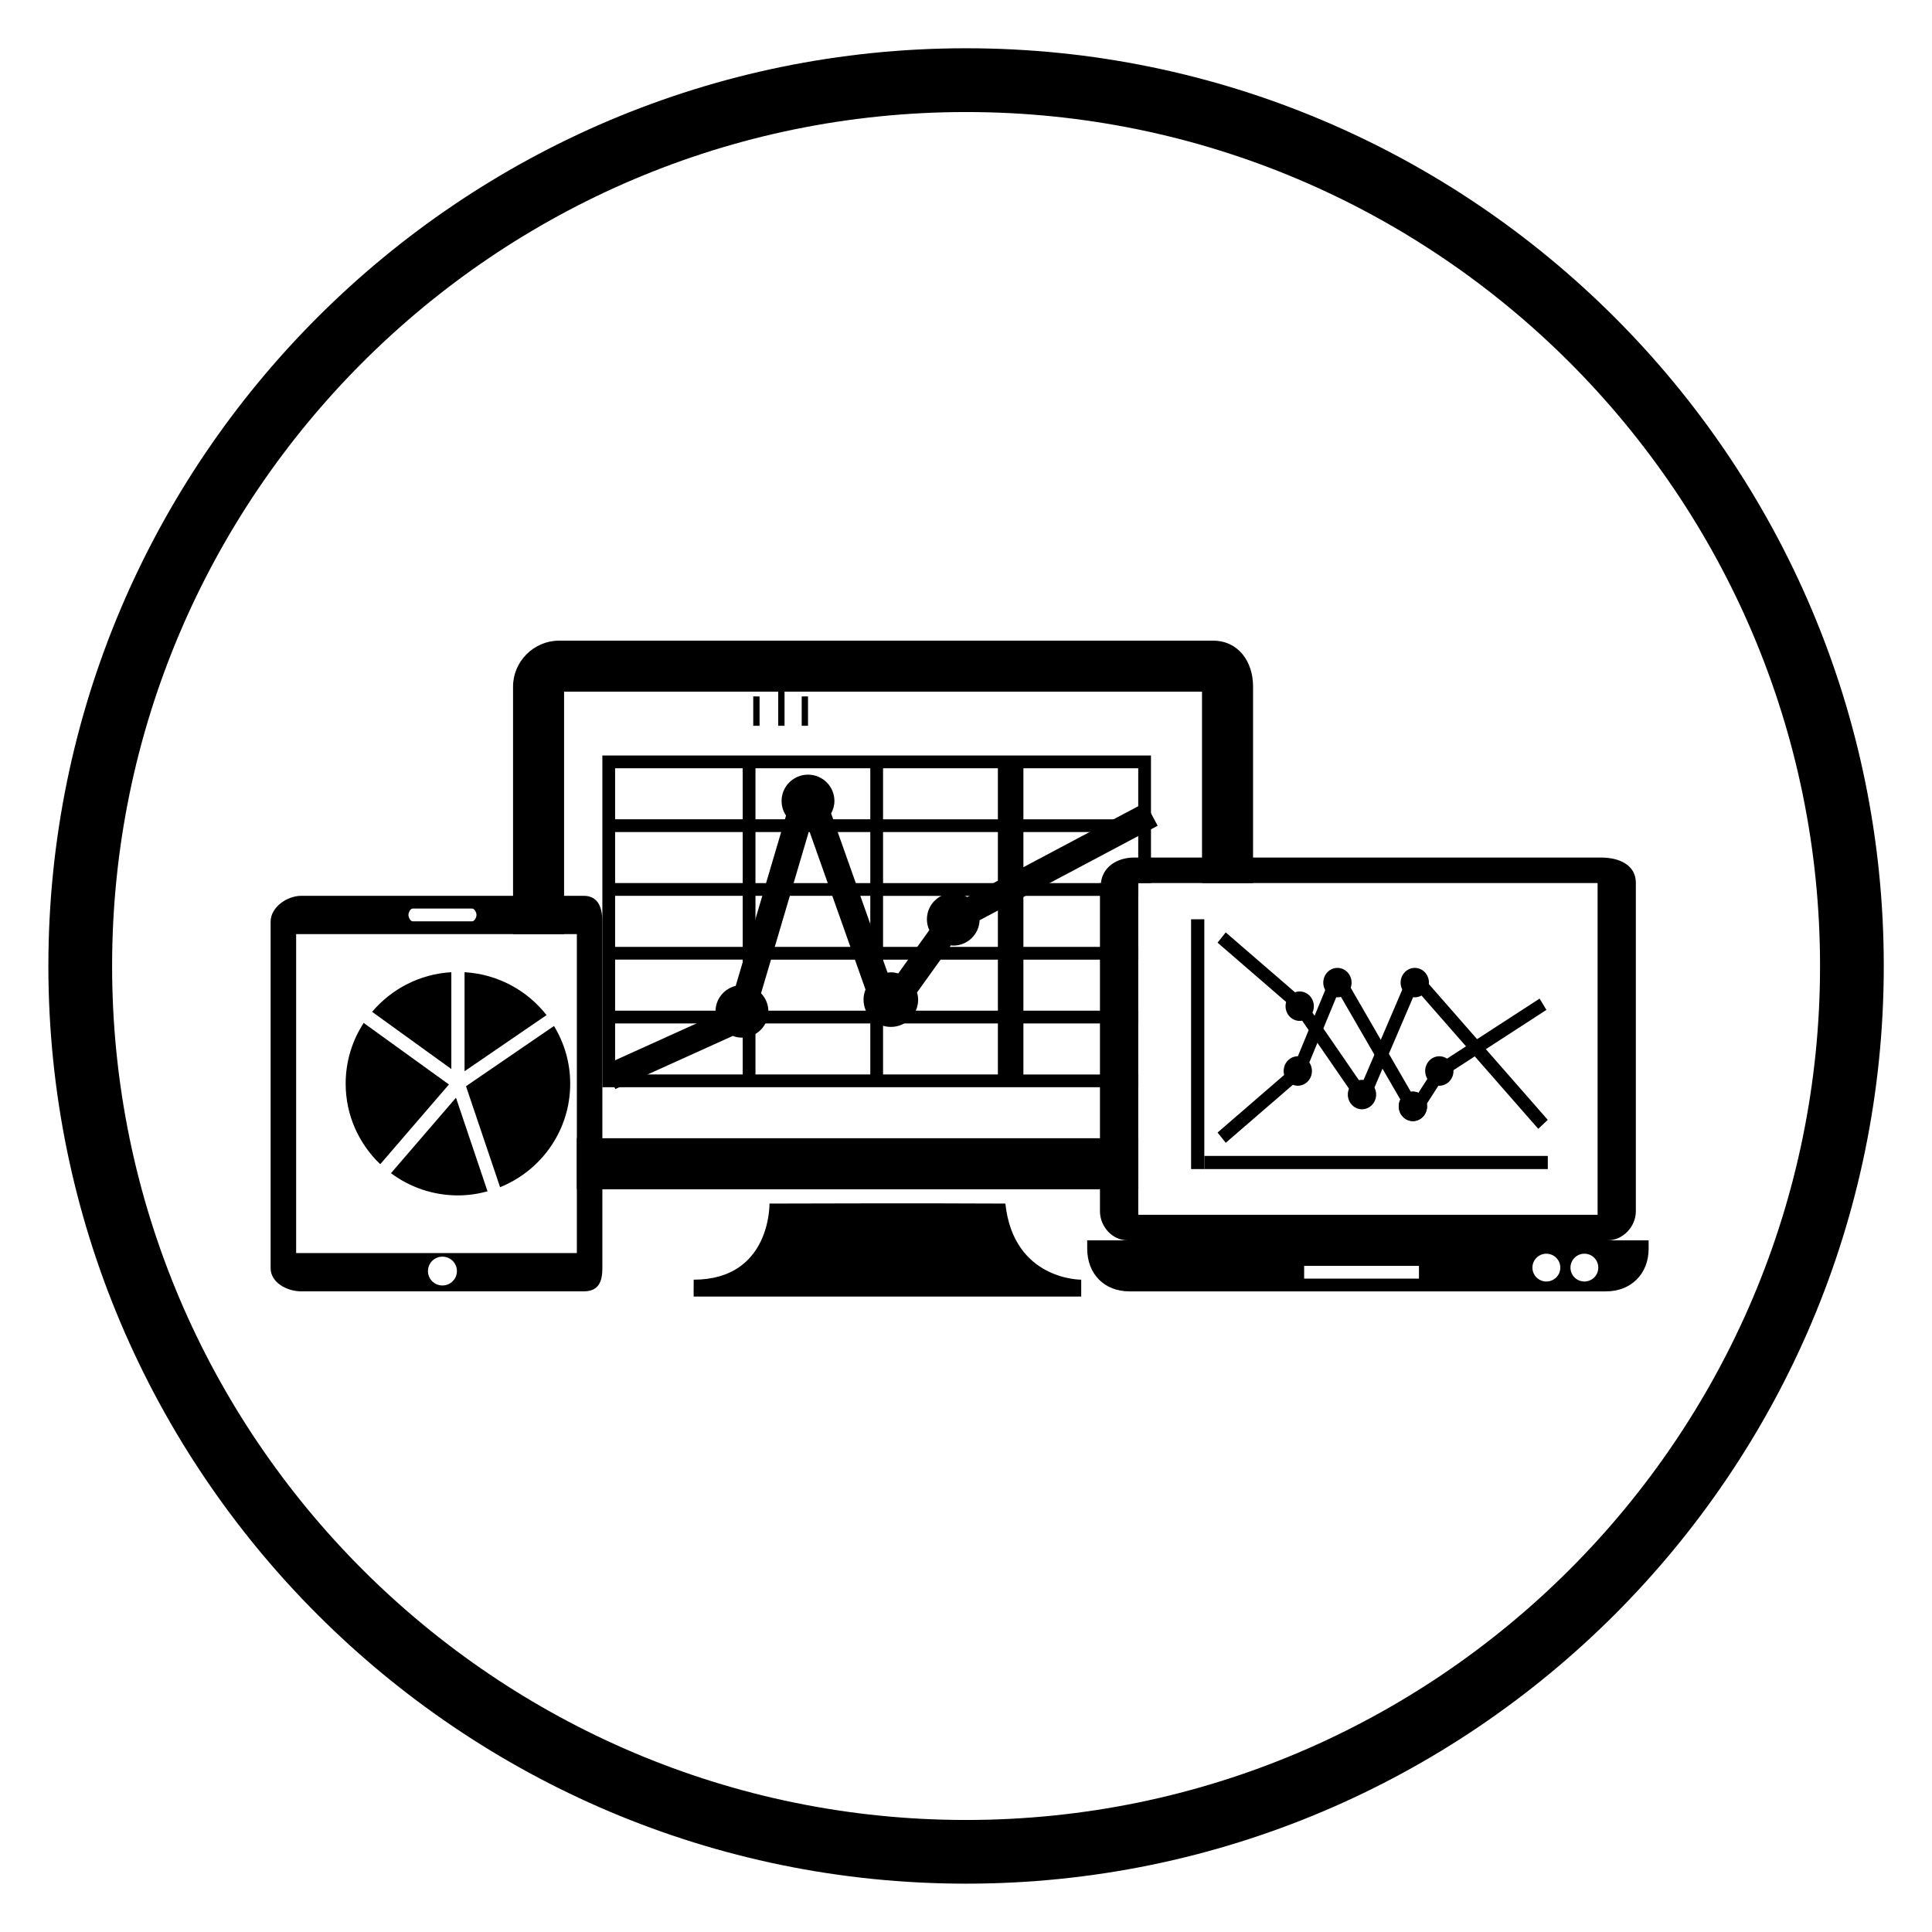 <?xml version="1.0" encoding="UTF-8"?>
<!-- Uploaded to: ICON Repo, www.svgrepo.com, Generator: ICON Repo Mixer Tools -->
<svg width="800px" height="800px" version="1.1" viewBox="144 144 512 512" xmlns="http://www.w3.org/2000/svg">
 <defs>
  <clipPath id="b">
   <path d="m486 409h4v3h-4z"/>
  </clipPath>
  <clipPath id="a">
   <path d="m487.1 411.49-20.438-17.676 2.172-2.715 20.445 17.68z"/>
  </clipPath>
 </defs>
 <path d="m356.46 328.56h1.672v7.781h-1.672z" fill-rule="evenodd"/>
 <path d="m350.24 325.33h1.672v11.008h-1.672z" fill-rule="evenodd"/>
 <path d="m343.62 328.56h1.672v7.781h-1.672z" fill-rule="evenodd"/>
 <path d="m400.02 643.19c-134.1 0-243.2-109.1-243.2-243.2 0-134.1 109.1-243.2 243.2-243.2 134.09 0 243.2 109.1 243.2 243.2s-109.1 243.2-243.2 243.2zm0-469.5c-124.79 0-226.31 101.52-226.31 226.31 0 124.78 101.52 226.31 226.31 226.31 124.78 0 226.31-101.53 226.31-226.31 0-124.79-101.53-226.31-226.31-226.31z"/>
 <path d="m410.43 462.96c-20.953-0.137-62.508 0-62.508 0s0.422 20.168-20.09 20.168c-0.039 2.793 0 4.477 0 4.477h102.7v-4.477s-17.934 0.184-20.098-20.168z"/>
 <path d="m465.46 313.78h-173.3c-6.684 0-12.195 5.512-12.195 12.156v65.613h13.523v-64.246h169.06v50.719h13.523l0.004-52.086c0-6.644-3.938-12.156-10.621-12.156zm-168.59 145.39h148.78v-13.523l-148.78-0.004z"/>
 <path d="m303.63 344.21v87.914h142.01v-54.102h3.383v-33.812zm37.195 84.531h-33.816v-13.523h33.812zm0-16.906h-33.816v-13.523h33.812zm0-16.906h-33.816v-13.523h33.812zm0-16.906h-33.816v-13.523h33.812zm0-16.906h-33.816v-13.523h33.812zm33.812 67.625h-30.43v-13.523h30.43zm0-16.906h-30.43v-13.523h30.43zm0-16.906h-30.43v-13.523h30.43zm0-16.906h-30.43v-13.523h30.43zm0-16.906h-30.43v-13.523h30.43zm33.812 67.625h-30.43v-13.523h30.43zm0-16.906h-30.43v-13.523h30.43zm0-16.906h-30.43v-13.523h30.43zm0-16.906h-30.43v-13.523h30.43zm0-16.906h-30.43v-13.523h30.43zm6.762-13.523h30.43v13.523h-30.43zm30.43 81.148h-30.43v-13.523h30.43zm0-16.906h-30.43v-13.523h30.43zm0-16.906h-30.43v-13.523h30.43zm0-16.906h-30.43v-13.523h30.43z"/>
 <path d="m447.5 356.67-47.176 25.047c-1.074-0.664-2.336-1.062-3.691-1.062-3.867 0-6.992 3.117-6.992 6.973 0 1.023 0.23 1.996 0.633 2.871l-8.234 11.477c-0.629-0.184-1.27-0.305-1.953-0.305-0.301 0-0.582 0.055-0.879 0.09l-14.953-42.188c0.539-0.988 0.875-2.106 0.875-3.312 0-3.848-3.133-6.969-7-6.969-3.863 0-7.004 3.121-7.004 6.969 0 1.434 0.434 2.758 1.18 3.867l-13.336 45.133c-3.062 0.742-5.348 3.473-5.348 6.754 0 0.305 0.055 0.59 0.09 0.887l-29.539 13.363 2.894 6.344 31.129-14.078c0.762 0.285 1.574 0.457 2.43 0.457 3.867 0 7-3.121 7-6.969 0-1.863-0.742-3.547-1.941-4.793l12.746-43.121 14.941 42.137c-0.336 0.824-0.527 1.723-0.527 2.668 0 3.996 3.238 7.234 7.238 7.234 3.996 0 7.234-3.238 7.234-7.234 0-0.664-0.121-1.297-0.289-1.906l8.949-12.469c0.219 0.016 0.43 0.062 0.648 0.062 3.785 0 6.848-2.992 6.977-6.723l47.188-25.047z"/>
 <path d="m298.68 381.4h-74.84c-3.824 0-8.121 3.055-8.121 6.844v91.844c0 3.785 4.297 6.133 8.121 6.133h74.836c3.812 0 4.957-2.352 4.957-6.137v-91.84c0-3.789-1.145-6.844-4.953-6.844zm-45.297 3.379h15.738c0.637 0 1.156 1.055 1.156 1.691 0.004 0.637-0.52 1.691-1.156 1.691h-15.738c-0.637 0-1.145-1.055-1.145-1.691 0.004-0.637 0.504-1.691 1.145-1.691zm7.867 99.883c-2.121 0-3.836-1.703-3.836-3.812 0-2.109 1.719-3.824 3.836-3.824 2.121 0 3.836 1.715 3.836 3.824 0.004 2.106-1.715 3.812-3.836 3.812zm35.621-93.117v84.531h-74.391v-84.531"/>
 <path d="m276.53 458.62-9.035-26.758 23.316-15.965c2.719 4.461 4.301 9.68 4.301 15.285 0.004 12.422-7.691 23.039-18.582 27.438zm-9.418-56.977c8.832 0.512 16.621 4.848 21.73 11.367l-21.73 14.879zm-3.504 0v25.66l-20.996-15.16c5.109-6.023 12.57-10.008 20.996-10.5zm-18.84 50.883c-5.641-5.391-9.164-12.949-9.164-21.348 0-5.934 1.762-11.461 4.777-16.09l22.59 16.309zm28.434 7.188c-2.5 0.684-5.125 1.078-7.84 1.078-6.66 0-12.793-2.203-17.75-5.883l17.227-20.004z" fill-rule="evenodd"/>
 <path d="m570.11 472.7c3.926 0 7.406-3.582 7.406-7.715v-87.012c0-4.762-4.402-6.711-9.176-6.711h-123.8c-4.488 0-8.395 2.469-8.801 6.856-0.023 0.273-0.238-0.418-0.238-0.145v87.012c0 4.133 3.352 7.715 7.269 7.715h-10.648v2.223c0 6.648 4.496 11.305 11.172 11.305h126.3c6.676 0 11.309-4.656 11.309-11.305v-2.223zm-124.46-94.676h121.73v87.914h-121.73zm74.391 104.82h-30.43v-3.383h30.43zm33.758 0.77c-2.043 0-3.691-1.648-3.691-3.684 0-2.027 1.648-3.684 3.691-3.684s3.699 1.652 3.699 3.684-1.652 3.684-3.699 3.684zm10.082 0c-2.043 0-3.691-1.648-3.691-3.684 0-2.027 1.648-3.684 3.691-3.684s3.684 1.652 3.684 3.684-1.641 3.684-3.684 3.684z" fill-rule="evenodd"/>
 <path d="m487.1 411.49-20.438-17.676 2.172-2.715 20.445 17.68z"/>
 <path d="m503.84 435.92-17.039-24.75 2.777-2.062 17.027 24.754z"/>
 <path d="m506.78 435.61-3.121-1.438 13.637-31.824 3.113 1.438z"/>
 <path d="m551.65 443.15-34.062-38.891 2.519-2.379 34.066 38.891z"/>
 <path d="m526.56 429.31-1.809-2.996 27.258-17.676 1.801 2.996z"/>
 <path d="m520.26 439.4-2.832-1.961 6.809-10.602 2.832 1.965z"/>
 <path d="m517.39 439.34-20.449-35.359 2.926-1.816 20.445 35.359z"/>
 <path d="m489.76 428.52-3.133-1.395 10.215-24.746 3.137 1.391z"/>
 <path d="m468.84 446.85-2.172-2.715 20.438-17.676 2.18 2.719z"/>
 <path d="m488.43 414.55c-2.066 0-3.746-1.746-3.746-3.898s1.68-3.906 3.746-3.906c2.07 0 3.754 1.75 3.754 3.906-0.004 2.152-1.684 3.898-3.754 3.898z"/>
 <path d="m504.94 437.97c-2.07 0-3.754-1.75-3.754-3.902s1.684-3.898 3.754-3.898 3.75 1.75 3.75 3.898c0 2.152-1.684 3.902-3.75 3.902z"/>
 <path d="m498.43 408.3c-2.07 0-3.746-1.746-3.746-3.898s1.676-3.902 3.746-3.902c2.066 0 3.75 1.75 3.75 3.902 0 2.156-1.68 3.898-3.75 3.898z"/>
 <path d="m487.93 431.73c-2.074 0-3.746-1.75-3.746-3.91 0-2.152 1.672-3.898 3.746-3.898 2.07 0 3.746 1.75 3.746 3.898 0.004 2.164-1.676 3.91-3.746 3.91z"/>
 <path d="m525.43 431.73c-2.059 0-3.742-1.75-3.742-3.91 0-2.152 1.684-3.898 3.742-3.898 2.074 0 3.758 1.75 3.758 3.898 0 2.164-1.68 3.91-3.758 3.91z"/>
 <path d="m518.44 441.1c-2.074 0-3.754-1.75-3.754-3.902 0-2.152 1.676-3.906 3.754-3.906 2.066 0 3.742 1.754 3.742 3.906 0 2.152-1.672 3.902-3.742 3.902z"/>
 <path d="m518.44 441.1c-2.074 0-3.754-1.75-3.754-3.902 0-2.152 1.676-3.906 3.754-3.906 2.066 0 3.742 1.754 3.742 3.906 0 2.152-1.672 3.902-3.742 3.902z"/>
 <path d="m518.93 408.3c-2.066 0-3.754-1.746-3.754-3.898s1.688-3.902 3.754-3.902c2.07 0 3.75 1.75 3.75 3.902 0 2.156-1.68 3.898-3.75 3.898z"/>
 <path d="m459.65 453.82v-66.203h3.504v66.203z"/>
 <path d="m463.16 453.82v-3.488h91.023v3.488z"/>
 <g clip-path="url(#b)">
  <g clip-path="url(#a)">
   <path d="m503.84 435.92-17.039-24.75 2.777-2.062 17.027 24.754z"/>
   <path d="m503.84 435.92-17.039-24.75 2.777-2.062 17.027 24.754z"/>
   <path d="m503.84 435.92-17.039-24.75 2.777-2.062 17.027 24.754z"/>
   <path d="m503.84 435.92-17.039-24.75 2.777-2.062 17.027 24.754z"/>
   <path d="m503.84 435.92-17.039-24.75 2.777-2.062 17.027 24.754z"/>
   <path d="m503.84 435.92-17.039-24.75 2.777-2.062 17.027 24.754z"/>
   <path d="m503.84 435.92-17.039-24.75 2.777-2.062 17.027 24.754z"/>
   <path d="m503.84 435.92-17.039-24.75 2.777-2.062 17.027 24.754z"/>
   <path d="m503.84 435.92-17.039-24.75 2.777-2.062 17.027 24.754z"/>
   <path d="m503.84 435.92-17.039-24.75 2.777-2.062 17.027 24.754z"/>
   <path d="m503.84 435.92-17.039-24.75 2.777-2.062 17.027 24.754z"/>
   <path d="m503.84 435.92-17.039-24.75 2.777-2.062 17.027 24.754z"/>
   <path d="m503.84 435.92-17.039-24.75 2.777-2.062 17.027 24.754z"/>
   <path d="m503.84 435.92-17.039-24.75 2.777-2.062 17.027 24.754z"/>
   <path d="m503.84 435.92-17.039-24.75 2.777-2.062 17.027 24.754z"/>
   <path d="m503.84 435.92-17.039-24.75 2.777-2.062 17.027 24.754z"/>
   <path d="m503.84 435.92-17.039-24.75 2.777-2.062 17.027 24.754z"/>
  </g>
 </g>
</svg>